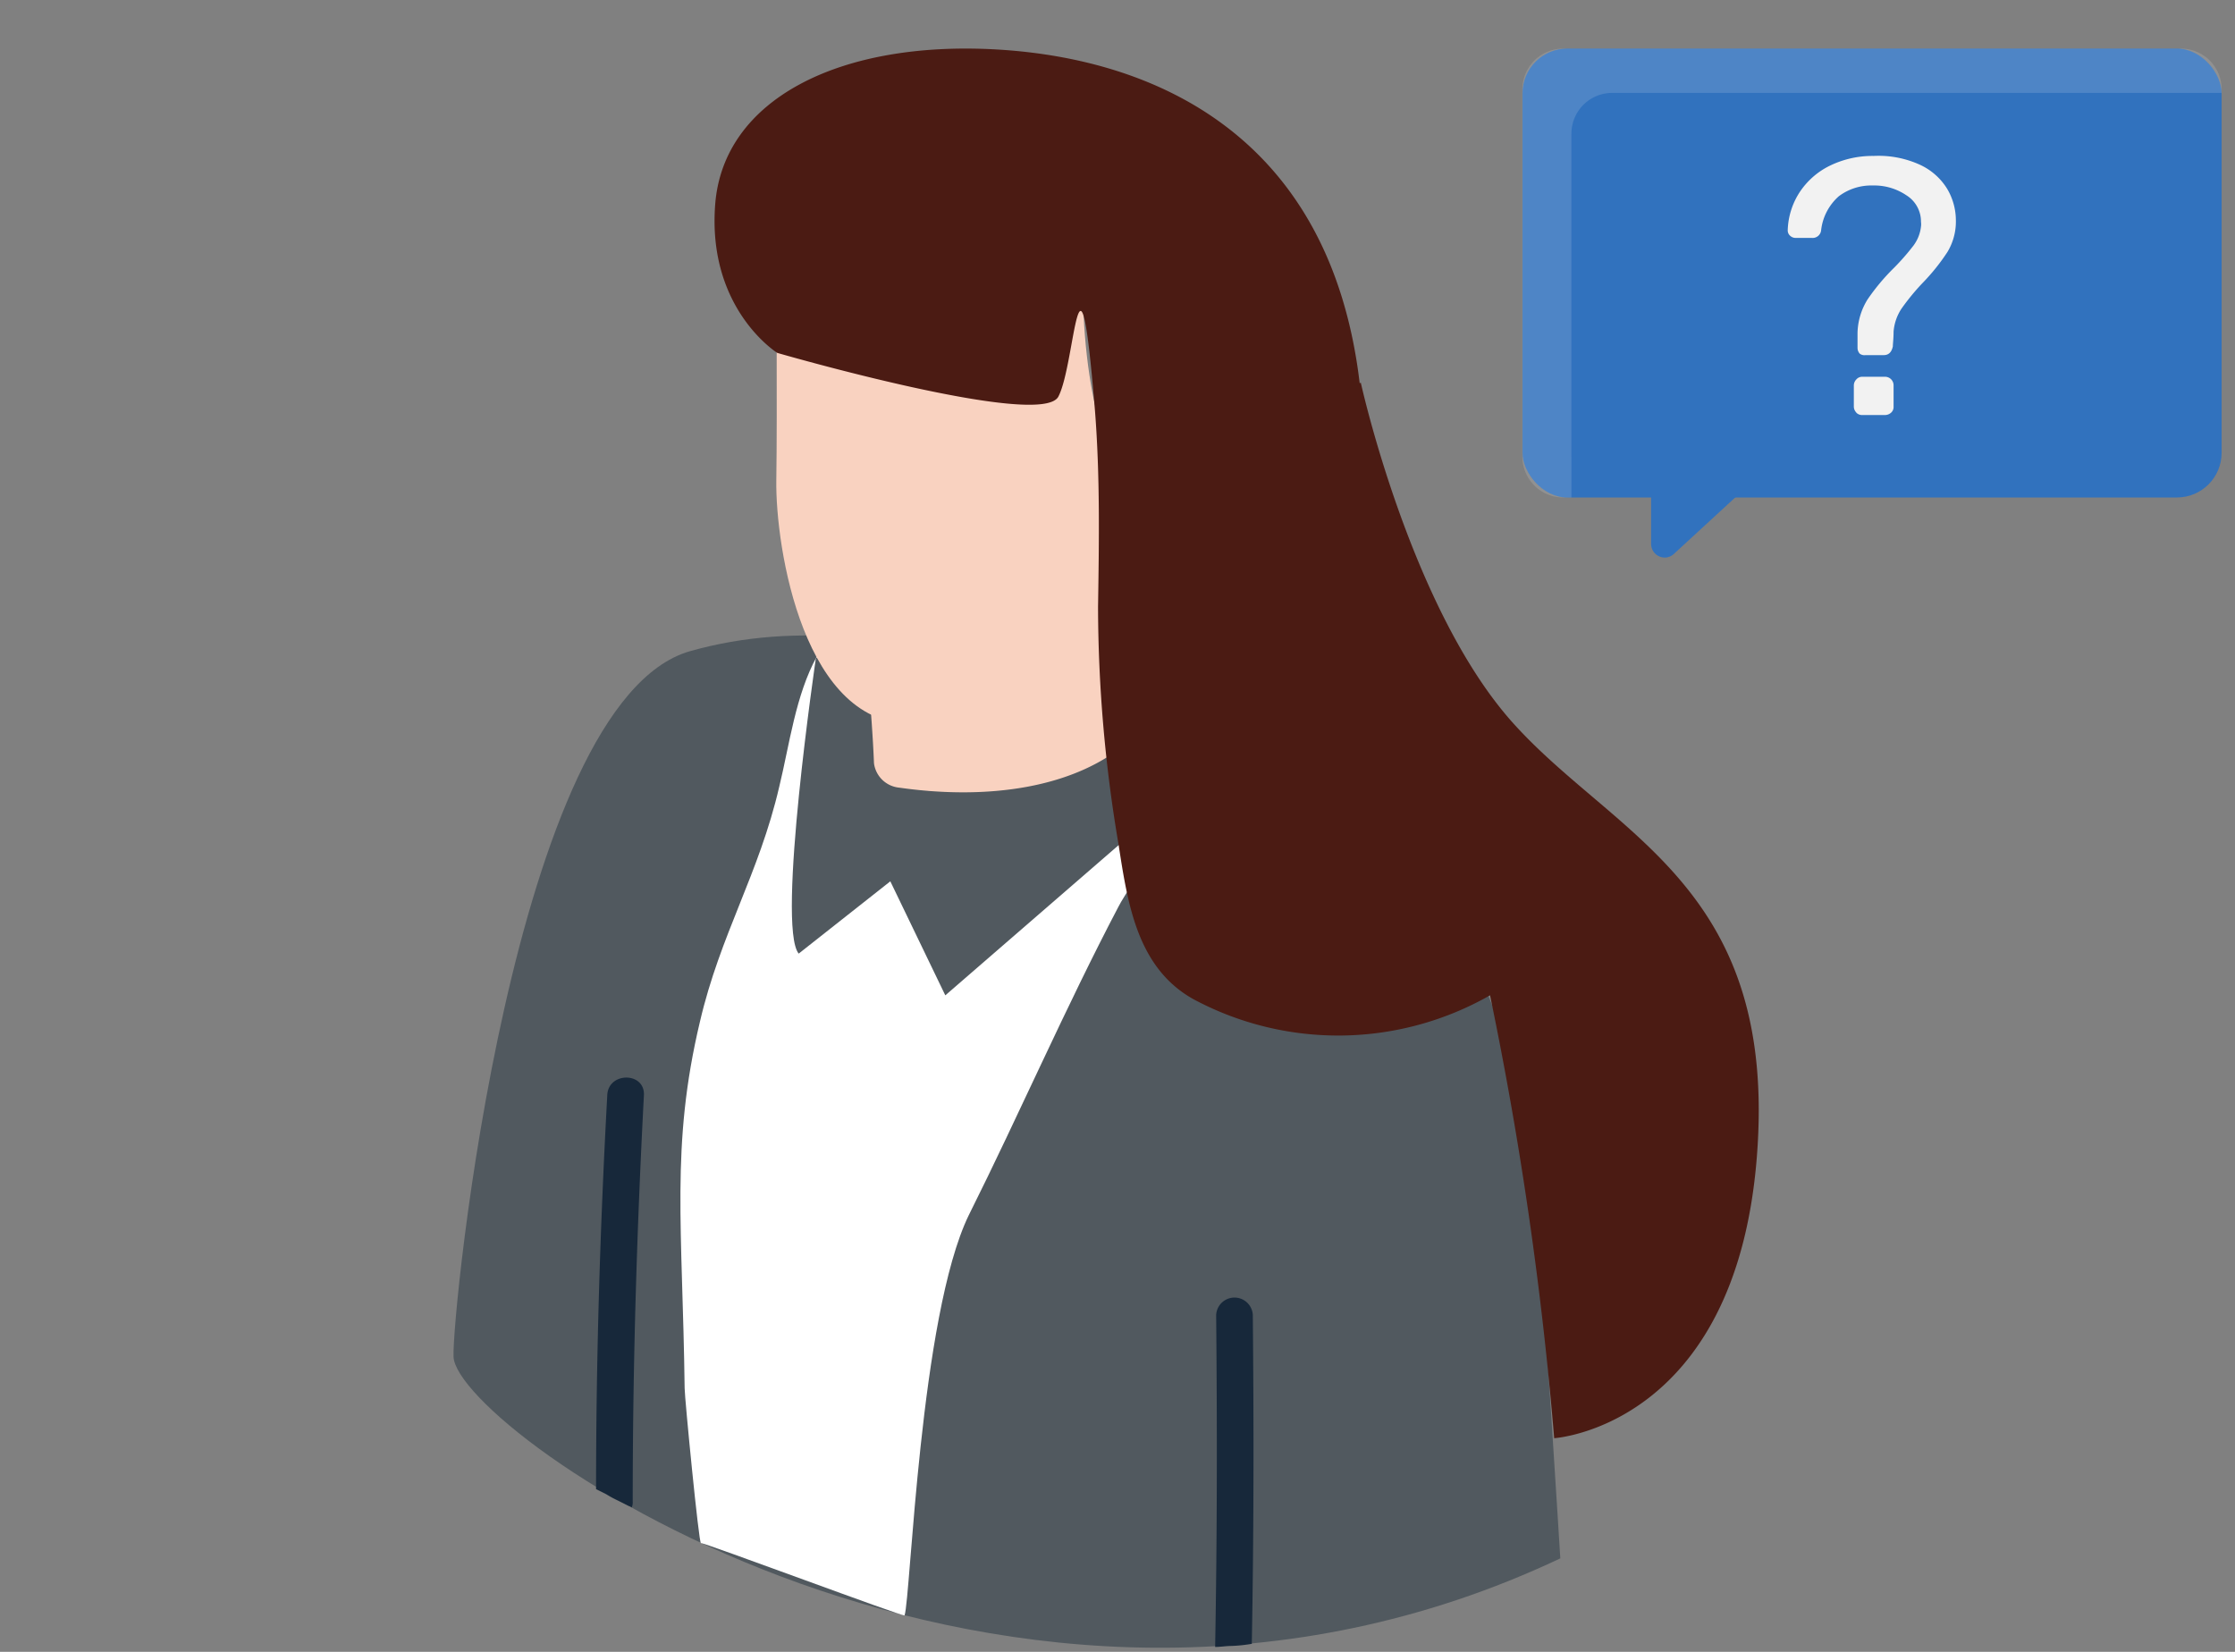 <svg xmlns="http://www.w3.org/2000/svg" width="138" height="102" viewBox="0 0 138 102">
  <rect x="0" y="0" width="138" height="102" fill="#808080" stroke="none"/>
  <g id="グループ_402" data-name="グループ 402" transform="translate(-1242 -5582)">
    <g id="グループ_399" data-name="グループ 399">
      <g id="グループ_398" data-name="グループ 398">
        <g id="Character_3" transform="translate(1270 5585)">
          <path id="パス_2056" data-name="パス 2056" d="M348.236,303.941s-1.006-16.346-1.383-20.369c-.314-3.646-1.572-19.678-11.568-24.77-12.7-6.413-27.285-14.711-40.8-10.876-10.939,3.143-14.711,41.053-14.586,43.568C280.087,296.082,314.036,320.1,348.236,303.941Z" transform="translate(-279.895 -210.712)" fill="#51595f"/>
          <path id="パス_2057" data-name="パス 2057" d="M330.611,261.323c0,.88-1.006,2.138-1.383,2.892-3.269,6.224-6.1,12.762-9.242,19.049-3.018,6.224-3.583,23.576-3.961,24.707,0,.126-12.448-4.527-12.574-4.464s-1.006-8.99-1.006-9.556c-.126-9.933-.88-14.963.943-22.633,1.257-5.407,3.646-9.116,4.9-14.523.629-2.578,1.006-5.658,2.326-8.047C312,246.235,330.611,255.476,330.611,261.323Z" transform="translate(-288.172 -211.222)" fill="#fff"/>
          <path id="パス_2058" data-name="パス 2058" d="M355.706,333.492c-.314,0-.692.063-1.006.063.126-6.853.126-13.642.063-20.5a1.133,1.133,0,0,1,2.263,0c.063,6.79.063,13.58-.063,20.307A9.449,9.449,0,0,1,355.706,333.492Z" transform="translate(-307.671 -234.856)" fill="#17283a"/>
          <path id="パス_2059" data-name="パス 2059" d="M296.1,316.921h0c-.063-.063-.126-.063-.251-.126l-.629-.314a6.855,6.855,0,0,1-.692-.377l-.629-.314c0-8.11.251-16.22.692-24.33.063-1.446,2.326-1.446,2.263,0-.44,8.362-.692,16.66-.692,25.085A.8.8,0,0,1,296.1,316.921Z" transform="translate(-285.095 -226.836)" fill="#17283a"/>
          <path id="パス_2060" data-name="パス 2060" d="M314.619,249.1s-2.452,16.6-1.069,18.295l5.658-4.464,3.395,7.041,14.145-12.259Z" transform="translate(-292.235 -211.51)" fill="#51595f"/>
          <path id="パス_2061" data-name="パス 2061" d="M311.6,208.6s.063,10.625,0,14.523c-.063,4.149,1.7,15.34,8.55,15.026s13.831-8.3,13.831-10.122c0,0,6.916-4.275,3.018-7.607s-4.212,2.263-4.212,2.263-2.138-3.081-2.263-11.316C330.46,211.366,320.715,212.938,311.6,208.6Z" transform="translate(-291.667 -196.472)" fill="#f9d2c0"/>
          <path id="パス_2062" data-name="パス 2062" d="M336.983,249.908c-3.458,3.206-9.116,3.835-14.4,3.081a1.738,1.738,0,0,1-1.572-1.509c-.063-1.572-.189-3.206-.314-4.778l17.98-8.8L337.3,249.4C337.36,249.342,337.234,249.594,336.983,249.908Z" transform="translate(-295.047 -207.351)" fill="#f9d2c0"/>
          <path id="パス_2063" data-name="パス 2063" d="M324.809,255c-.692-.063-1.383-.126-2.075-.251a1.615,1.615,0,0,1-1.509-1.446c-.063-.817-.063-1.7-.126-2.515,3.835,0,10.625-.88,14.208-7.984A15.587,15.587,0,0,1,324.809,255Z" transform="translate(-295.195 -209.171)" fill="#f9d2c0" style="mix-blend-mode: multiply;isolation: isolate"/>
          <path id="パス_2064" data-name="パス 2064" d="M354.865,230.985c-6.35-7.041-9.43-21.061-9.43-21.061l-.063.063c-1.823-15.4-12.762-20.055-22.381-20.621-9.745-.566-16.912,3.081-17.415,9.556s3.835,9.179,3.835,9.179,16.283,4.715,17.352,2.7,1.257-11.316,2.263.88c.314,4.024.251,8.047.189,12.071a88.054,88.054,0,0,0,1.257,14.648c.566,3.646,1.132,7.67,4.652,9.619a18.927,18.927,0,0,0,18.295-.251,226.7,226.7,0,0,1,3.961,27.348s11.191-.692,12.511-17.352S361.215,238.026,354.865,230.985Z" transform="translate(-289.416 -189.309)" fill="#4b1b13"/>
        </g>
        <rect id="長方形_157" data-name="長方形 157" width="43.166" height="27.719" rx="2.76" transform="translate(1336.008 5585)" fill="#3172be"/>
        <path id="パス_2526" data-name="パス 2526" d="M14.74,50v5.228a.846.846,0,0,0,.836.845.827.827,0,0,0,.573-.227l6.364-5.855Z" transform="translate(1329.207 5560.356)" fill="#3172be"/>
        <g id="グループ_195" data-name="グループ 195" transform="translate(1336 5585)" opacity="0.15">
          <path id="パス_1852" data-name="パス 1852" d="M11.537,24.846H49.175v-.227a2.509,2.509,0,0,0-2.509-2.509H8.482A2.518,2.518,0,0,0,6,24.619V47.348a2.518,2.518,0,0,0,2.518,2.482h.509V27.365a2.518,2.518,0,0,1,2.509-2.518Z" transform="translate(-6 -22.11)" fill="#f2f2f2"/>
        </g>
      </g>
      <path id="パス_2527" data-name="パス 2527" d="M28.466,41.609a.536.536,0,0,1-.136-.364v-.909a4.064,4.064,0,0,1,.618-2.073,13.028,13.028,0,0,1,1.636-1.955,14.41,14.41,0,0,0,1.2-1.373,2.4,2.4,0,0,0,.464-1.173,1.028,1.028,0,0,0,0-.291,1.909,1.909,0,0,0-.909-1.646,3.527,3.527,0,0,0-2.055-.6,3.337,3.337,0,0,0-2.109.664,3.291,3.291,0,0,0-1.091,2.082.527.527,0,0,1-.573.491h-1a.491.491,0,0,1-.345-.136.436.436,0,0,1-.145-.355,4.546,4.546,0,0,1,.709-2.291,4.709,4.709,0,0,1,1.864-1.664A6.018,6.018,0,0,1,29.32,29.4a6.137,6.137,0,0,1,2.864.545,3.864,3.864,0,0,1,1.673,1.473,3.818,3.818,0,0,1,.545,1.936,3.637,3.637,0,0,1-.518,1.973,12.728,12.728,0,0,1-1.555,1.936,14.128,14.128,0,0,0-1.282,1.564,2.982,2.982,0,0,0-.491,1.427c0,.418-.045.736-.045.909-.082.364-.264.536-.564.536H28.829A.482.482,0,0,1,28.466,41.609Zm-.209,3.637a.527.527,0,0,1-.155-.373V43.582a.536.536,0,0,1,.155-.382.473.473,0,0,1,.373-.164H30.02a.527.527,0,0,1,.536.536h0v1.309a.464.464,0,0,1-.155.373.573.573,0,0,1-.382.145H28.629a.491.491,0,0,1-.373-.145Z" transform="translate(1328.363 5562.229)" fill="#f2f2f2"/>
    </g>
    <rect id="長方形_208" data-name="長方形 208" width="138" height="102" transform="translate(1242 5582)" fill="none"/>
  </g>
</svg>
